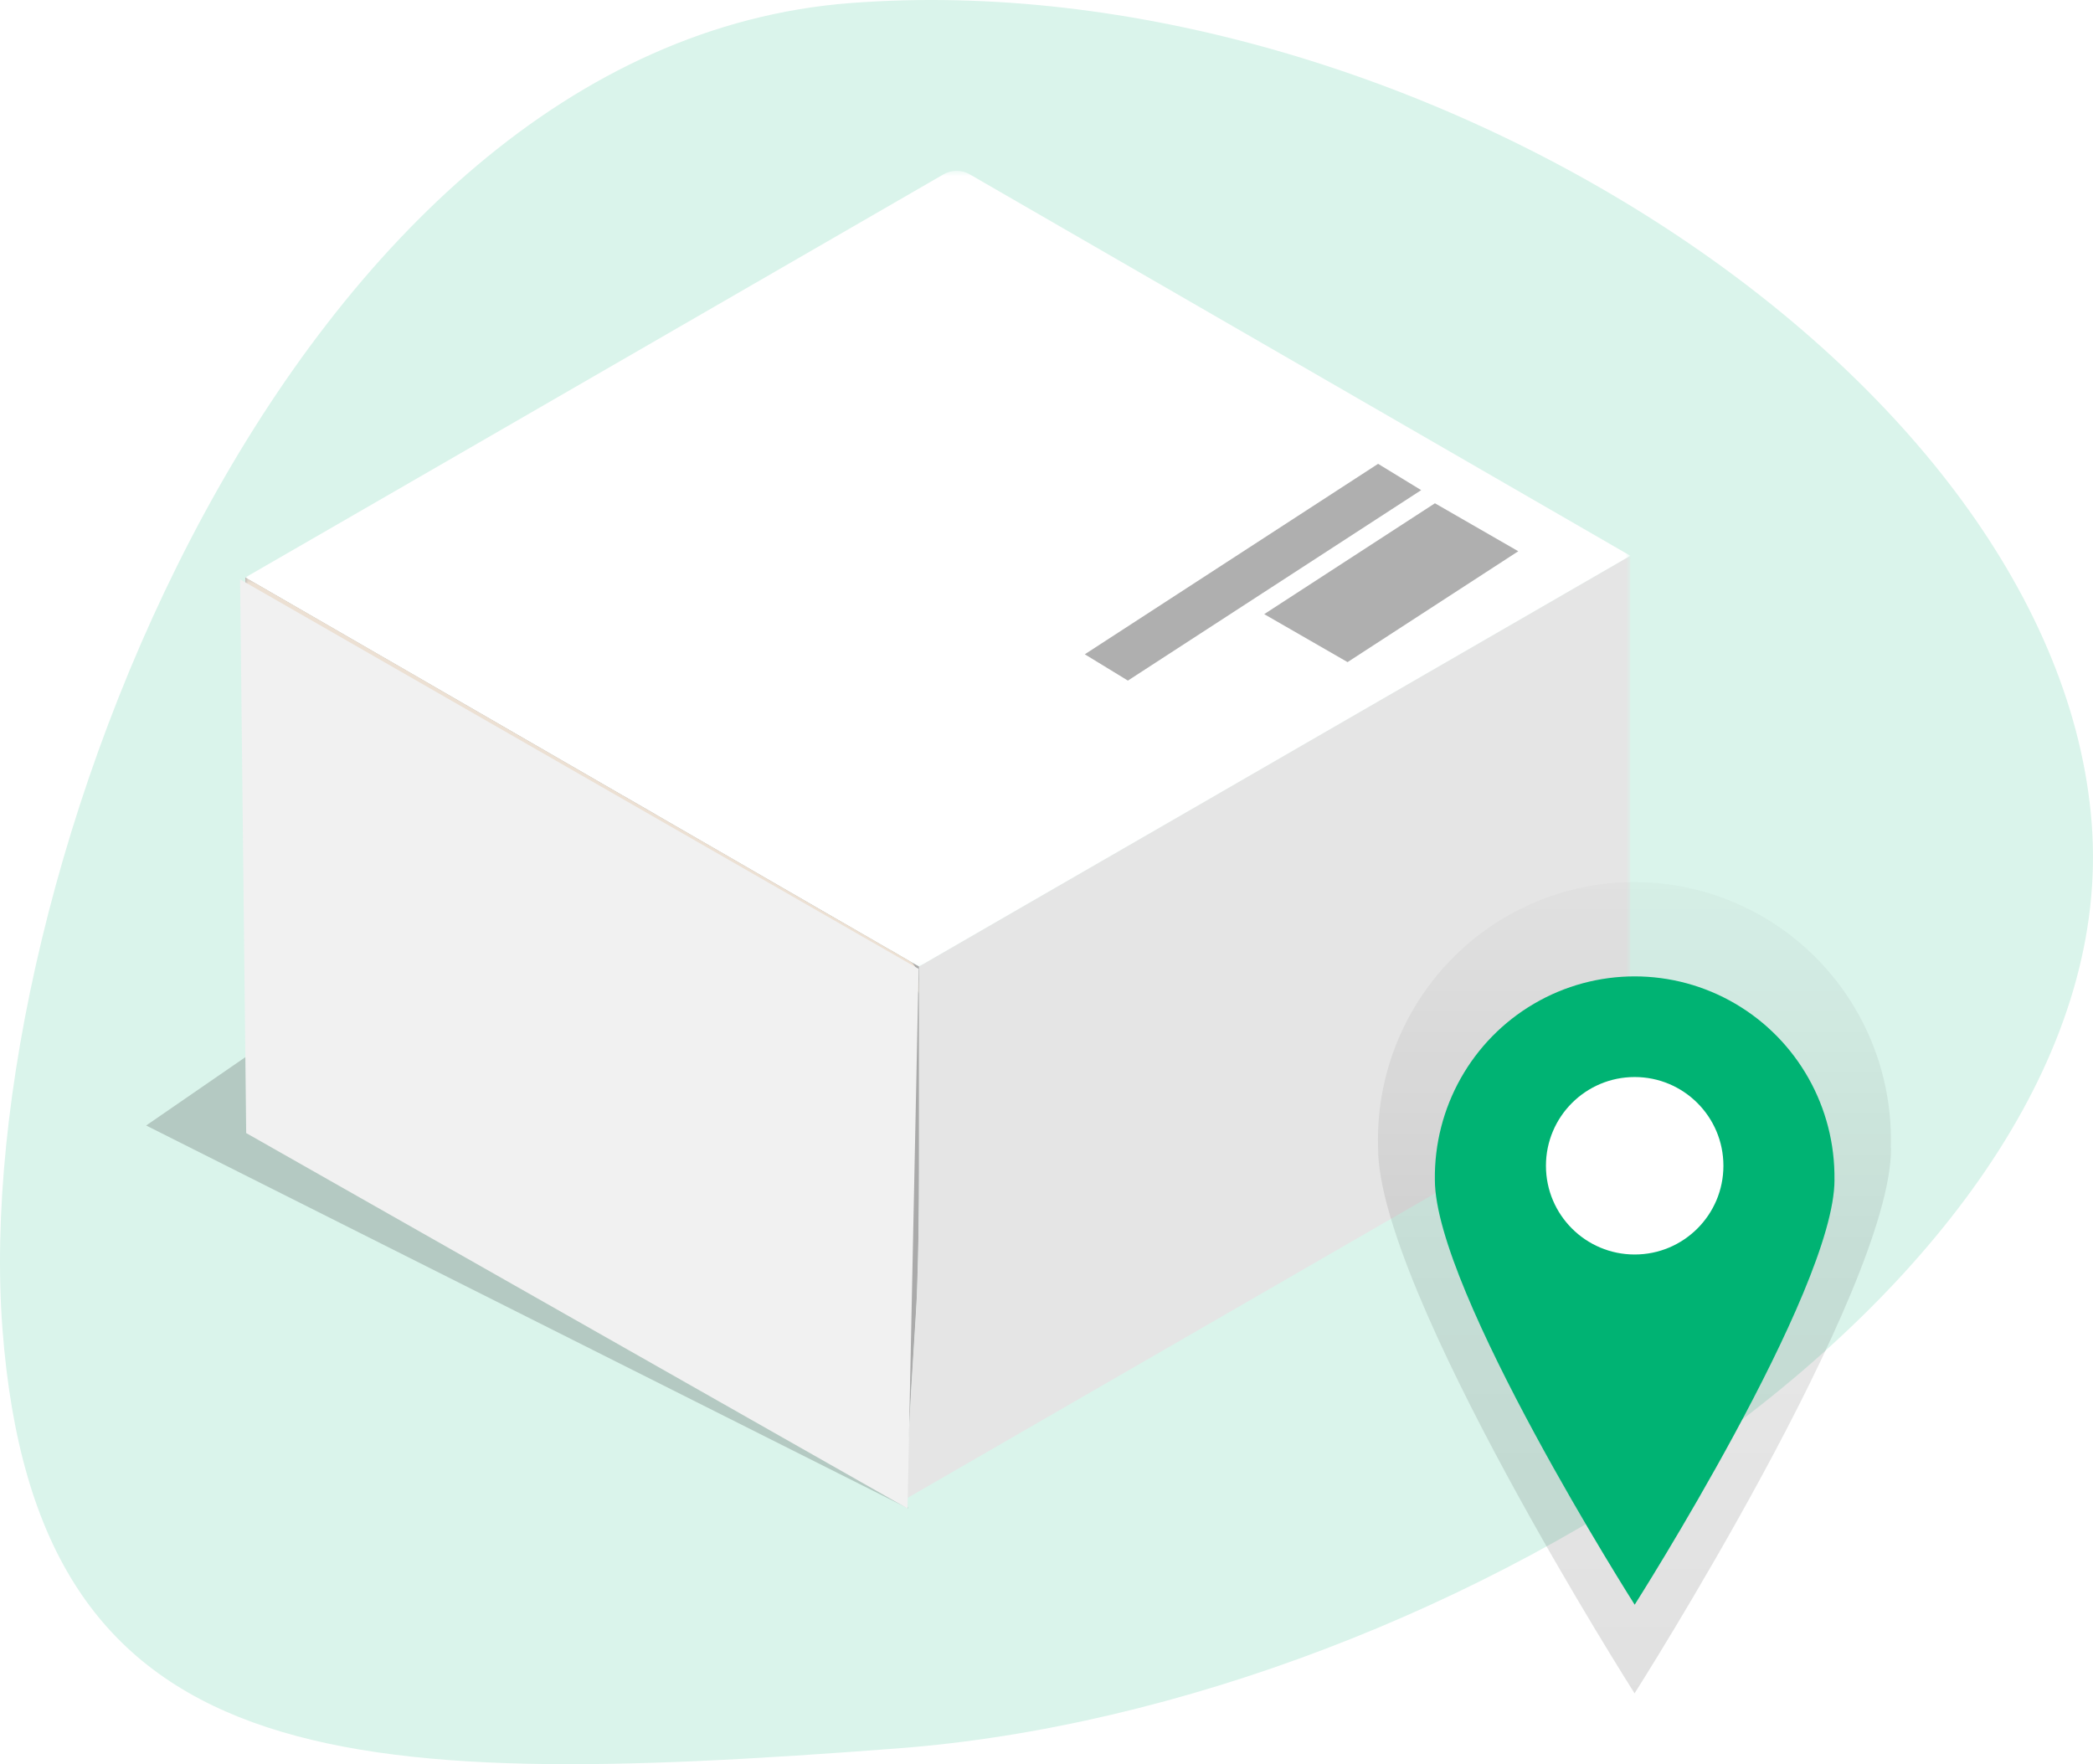<?xml version="1.0" encoding="UTF-8"?>
<svg width="401px" height="338px" viewBox="0 0 401 338" version="1.1" xmlns="http://www.w3.org/2000/svg" xmlns:xlink="http://www.w3.org/1999/xlink">
    <!-- Generator: sketchtool 54.1 (76490) - https://sketchapp.com -->
    <title>C18ACD75-D2A1-400F-BF03-5087B60A4CC9</title>
    <desc>Created with sketchtool.</desc>
    <defs>
        <filter x="-20.5%" y="-21.6%" width="141.1%" height="143.2%" filterUnits="objectBoundingBox" id="filter-1">
            <feGaussianBlur stdDeviation="10" in="SourceGraphic"></feGaussianBlur>
        </filter>
        <polygon id="path-2" points="0.707 0.87 140.369 0.87 140.369 182.051 0.707 182.051"></polygon>
        <polygon id="path-4" points="0 0.47 265.359 0.47 265.359 152.923 0 152.923"></polygon>
        <polygon id="path-6" points="0.19 0.921 58.286 0.921 58.286 40.16 0.19 40.16"></polygon>
        <polygon id="path-8" points="0 0.309 129.065 0.309 129.065 80.303 0 80.303"></polygon>
        <linearGradient x1="50.034%" y1="99.982%" x2="50.034%" y2="1.03%" id="linearGradient-10">
            <stop stop-color="#000000" stop-opacity="0.12" offset="0%"></stop>
            <stop stop-color="#000000" stop-opacity="0.09" offset="55%"></stop>
            <stop stop-color="#000000" stop-opacity="0.02" offset="100%"></stop>
        </linearGradient>
    </defs>
    <g id="DESIGNS" stroke="none" stroke-width="1" fill="none" fill-rule="evenodd">
        <g id="DESIGN-1_DESKTOP" transform="translate(-250, -3306)">
            <g id="Group-23" transform="translate(250, 3306)">
                <path d="M228.982,334.97 C121.683,326.796 -6.276,243.57 0.239,157.875 C6.754,72.179 130.683,-7.596 237.982,0.578 C345.281,8.752 407.046,168.902 400.531,254.597 C394.017,340.293 336.281,343.144 228.982,334.97 Z" id="Path-Copy" fill="#DAF4EB" fill-rule="nonzero" transform="translate(200.5, 169) scale(-1, 1) translate(-200.5, -169) "></path>
                <polygon id="Path-4" fill-opacity="0.178" fill="#000000" filter="url(#filter-1)" points="174 289 28 215.633 123.311 150"></polygon>
                <g id="Group-71" transform="translate(47, 32)">
                    <path d="M127.87,152.492 L1.168,79.318 L0,78.639 L0,79.997 L0,92.062 L0,100.24 C0,104.207 0,108.582 0.027,113.228 C0.082,116.924 0.136,120.809 0.245,124.776 C0.38,129.504 0.516,134.314 0.652,139.014 C0.734,141.596 0.788,144.15 0.869,146.623 C1.033,151.622 1.25,156.431 1.467,160.86 C1.739,165.317 2.011,169.365 2.282,172.762 C3.043,179.473 3.614,183.603 3.614,183.603 L3.831,184.962 L4.375,185.261 C4.375,185.261 5.434,185.831 7.853,187.244 C9.13,188.005 10.977,189.119 13.287,190.505 C15.624,191.918 18.368,193.548 21.411,195.314 C24.455,197.08 27.715,198.955 31.193,200.966 C41.6,206.971 53.691,213.954 65.701,220.91 C67.848,222.133 69.994,223.355 72.114,224.605 C74.233,225.828 76.353,227.051 78.445,228.246 C80.564,229.469 82.656,230.665 84.749,231.887 C86.841,233.083 88.933,234.306 90.971,235.474 C93.036,236.67 95.074,237.838 97.057,238.979 C99.258,240.256 101.405,241.506 103.47,242.702 C105.508,243.87 107.491,245.011 109.339,246.098 C113.306,248.353 116.485,250.174 118.876,251.532 C122.979,253.951 125.044,255.255 125.044,255.255 L125.696,255.663 L125.887,254.467 C125.887,254.467 126.403,250.799 127.001,244.712 C127.191,241.588 127.354,237.838 127.598,233.654 C127.843,229.469 128.169,224.904 128.441,220.122 C128.604,217.731 128.712,215.285 128.767,212.813 C128.848,210.34 128.903,207.813 128.957,205.286 C128.984,202.759 129.011,200.232 129.038,197.705 C129.066,193.956 129.066,190.233 129.066,186.674 L129.066,154.529 L129.066,153.171 L127.87,152.492 Z" id="Fill-1" fill="#A6A6A6"></path>
                    <path d="M124.792,155.541 L4.25,85.948 L4.25,180.582 L124.792,250.174 L124.792,155.541 Z M123.616,156.22 L123.616,248.136 L5.427,179.903 L5.427,87.986 L123.616,156.22 Z" id="Fill-5" fill="#DDDDDD"></path>
                    <path d="M127.87,197.053 C127.87,198.058 127.843,199.091 127.843,200.123 C127.816,201.618 127.816,203.112 127.789,204.607 C127.761,206.047 127.761,207.46 127.707,208.9 L127.707,209.172 C127.707,210.177 127.68,211.182 127.653,212.16 C127.598,214.008 127.544,215.856 127.463,217.649 L127.463,217.785 C127.463,218.356 127.435,218.926 127.408,219.497 C127.272,221.915 127.136,224.252 127.028,226.534 C126.865,228.79 126.729,230.963 126.62,233.028 C126.593,233.816 126.566,234.577 126.539,235.311 C126.403,238.571 126.294,241.533 126.213,244.087 L126.213,244.196 C125.914,247.837 125.615,250.608 125.425,252.266 L125.425,252.456 C125.425,252.483 125.425,252.51 125.397,252.538 C125.425,252.673 125.397,252.782 125.343,252.891 L125.343,252.918 C125.37,252.945 125.37,252.945 125.343,252.972 C125.289,253.679 125.234,254.032 125.234,254.032 C125.234,254.032 125.071,253.923 124.718,253.706 L124.691,253.679 C124.637,253.652 124.555,253.597 124.474,253.543 C124.419,253.516 124.365,253.461 124.283,253.407 C123.332,252.836 121.675,251.831 119.311,250.445 C119.257,250.418 119.202,250.391 119.148,250.364 L119.121,250.364 C119.039,250.337 118.985,250.282 118.903,250.228 C118.822,250.201 118.768,250.146 118.686,250.092 C117.001,249.141 114.964,247.973 112.572,246.587 C112.545,246.587 112.545,246.56 112.518,246.56 C112.274,246.424 112.029,246.261 111.757,246.125 C111.73,246.098 111.676,246.071 111.621,246.044 C110.861,245.609 110.073,245.147 109.23,244.658 C107.763,243.815 106.241,242.946 104.665,242.022 C104.339,241.832 104.041,241.669 103.714,241.452 C103.687,241.452 103.66,241.424 103.633,241.397 C103.551,241.37 103.443,241.316 103.361,241.261 C101.296,240.093 99.177,238.843 96.976,237.593 C96.813,237.512 96.677,237.43 96.514,237.321 C96.242,237.158 95.943,236.995 95.672,236.832 C95.644,236.832 95.617,236.805 95.59,236.778 C95.563,236.778 95.563,236.751 95.536,236.751 C94.041,235.881 92.493,235.012 90.944,234.088 C90.101,233.626 89.286,233.137 88.444,232.648 C88.199,232.512 87.901,232.349 87.629,232.186 C87.574,232.159 87.547,232.132 87.493,232.104 C86.569,231.588 85.645,231.045 84.721,230.501 C83.336,229.713 81.95,228.925 80.564,228.11 C80.265,227.947 79.939,227.757 79.64,227.567 C79.613,227.567 79.613,227.54 79.586,227.54 C79.206,227.322 78.825,227.132 78.445,226.887 C76.597,225.828 74.722,224.741 72.847,223.654 C72.793,223.654 72.766,223.627 72.712,223.573 C72.548,223.491 72.358,223.41 72.195,223.301 C72.168,223.301 72.168,223.274 72.141,223.274 C72.141,223.246 72.114,223.246 72.114,223.246 C69.994,221.997 67.848,220.774 65.701,219.551 C65.511,219.442 65.321,219.334 65.131,219.198 C65.049,219.171 64.995,219.144 64.913,219.089 C64.859,219.062 64.777,219.035 64.723,219.008 C64.669,218.953 64.587,218.926 64.533,218.872 C64.506,218.872 64.478,218.872 64.451,218.845 C64.424,218.817 64.37,218.79 64.343,218.763 C62.033,217.432 59.723,216.073 57.414,214.742 L57.387,214.742 C57.359,214.715 57.332,214.715 57.305,214.687 C57.061,214.552 56.843,214.416 56.599,214.28 C56.572,214.253 56.544,214.253 56.517,214.225 C54.208,212.894 51.925,211.59 49.67,210.286 C49.398,210.123 49.126,209.96 48.882,209.824 L48.855,209.824 C46.518,208.465 44.263,207.134 42.007,205.829 L41.98,205.829 C41.709,205.666 41.41,205.503 41.138,205.367 C41.084,205.367 41.056,205.34 41.002,205.286 L41.002,205.259 C40.975,205.259 40.975,205.232 40.948,205.232 C38.665,203.9 36.437,202.65 34.291,201.373 L34.264,201.373 C33.965,201.21 33.666,201.047 33.394,200.884 C33.34,200.857 33.313,200.83 33.285,200.803 C33.231,200.775 33.177,200.748 33.149,200.721 C32.47,200.341 31.845,199.987 31.193,199.607 C29.481,198.629 27.878,197.678 26.275,196.781 C26.275,196.754 26.248,196.754 26.248,196.754 C26.194,196.727 26.166,196.7 26.112,196.7 C26.031,196.645 25.922,196.564 25.84,196.537 C25.813,196.51 25.813,196.51 25.786,196.51 C25.786,196.482 25.786,196.482 25.759,196.482 C25.732,196.455 25.732,196.455 25.704,196.455 C24.237,195.586 22.797,194.771 21.411,193.955 C20.487,193.439 19.591,192.923 18.748,192.407 C18.694,192.379 18.667,192.379 18.64,192.352 C18.395,192.216 18.178,192.081 17.961,191.972 C17.933,191.945 17.906,191.917 17.879,191.917 C16.222,190.939 14.673,190.015 13.26,189.2 C12.553,188.766 11.901,188.385 11.276,188.005 L11.249,188.005 C10.977,187.842 10.76,187.679 10.515,187.543 L10.488,187.543 C9.401,186.891 8.478,186.32 7.717,185.885 C6.44,185.152 5.516,184.635 4.945,184.309 C4.429,184.011 4.184,183.875 4.184,183.875 C4.184,183.875 3.641,179.772 2.962,173.087 C2.772,170.37 2.581,167.218 2.418,163.822 L2.418,163.768 C2.364,162.952 2.337,162.11 2.282,161.268 C2.201,159.23 2.119,157.111 2.065,154.937 L2.065,154.855 C2.038,154.801 2.038,154.747 2.038,154.692 L2.038,154.421 C1.956,152.057 1.875,149.638 1.821,147.138 C1.821,146.649 1.793,146.133 1.793,145.617 C1.739,143.633 1.712,141.623 1.657,139.585 C1.63,138.579 1.603,137.574 1.576,136.542 C1.522,133.525 1.44,130.482 1.386,127.439 C1.359,126.76 1.359,126.053 1.331,125.374 C1.304,122.983 1.277,120.646 1.25,118.336 L1.25,118.255 C1.223,116.761 1.196,115.293 1.196,113.853 C1.196,112.304 1.168,110.81 1.196,109.315 C1.168,106.381 1.168,103.555 1.168,100.919 L1.168,82.28 L1.168,80.676 L10.434,86.029 L18.151,90.485 L25.623,94.833 L25.84,94.942 L33.557,99.398 L41.274,103.854 L48.991,108.31 L56.707,112.766 L64.424,117.222 L72.059,121.624 L72.168,121.679 L79.776,126.08 L79.885,126.135 L87.629,130.618 L95.074,134.911 L95.155,134.966 L95.237,134.993 C95.264,134.993 95.291,135.02 95.318,135.047 L95.454,135.129 L102.845,139.422 L103.062,139.53 L110.643,143.932 L110.67,143.932 L110.861,144.014 L118.55,148.47 L118.659,148.551 L126.457,153.035 L127.87,153.85 L127.87,156.812 L127.87,197.053 Z M127.87,152.491 L127.435,152.247 C127.435,152.247 127.408,152.192 127.381,152.192 L127.354,152.192 L127.055,152.002 L125.778,151.269 L123.604,150.019 L123.577,150.019 L121.077,148.551 C120.479,148.198 119.827,147.845 119.148,147.437 L118.143,146.867 C117.626,146.568 117.11,146.269 116.567,145.943 L113.062,143.932 L111.404,142.981 C110.698,142.574 109.991,142.166 109.285,141.758 L107.274,140.59 C105.888,139.802 104.502,138.987 103.035,138.145 L93.933,132.873 C92.058,131.786 90.156,130.7 88.227,129.586 L84.042,127.167 C82.357,126.189 80.646,125.211 78.907,124.206 L76.271,122.684 C67.467,117.603 58.338,112.332 49.588,107.278 L44.861,104.533 L44.833,104.533 L39.807,101.626 L37.361,100.213 L32.633,97.469 C13.912,86.681 0,78.639 0,78.639 L0,79.997 L0,83.991 L0,100.24 C0,104.207 0,108.582 0.027,113.228 C0.082,116.924 0.136,120.809 0.245,124.776 C0.38,129.504 0.516,134.313 0.652,139.014 C0.734,141.595 0.788,144.15 0.869,146.622 C1.033,151.622 1.25,156.431 1.467,160.86 C1.739,165.316 2.011,169.365 2.282,172.761 C3.043,179.473 3.614,183.603 3.614,183.603 L3.831,184.962 L4.375,185.26 C4.375,185.26 5.434,185.831 7.853,187.244 C9.13,188.005 10.977,189.119 13.287,190.505 C15.624,191.917 18.368,193.548 21.411,195.314 C24.455,197.08 27.715,198.955 31.193,200.966 C41.6,206.971 53.691,213.954 65.701,220.91 C67.848,222.132 69.994,223.355 72.114,224.605 C74.233,225.828 76.353,227.051 78.445,228.246 C80.564,229.469 82.656,230.664 84.749,231.887 C86.841,233.083 88.933,234.305 90.971,235.474 C93.036,236.669 95.074,237.838 97.057,238.979 C99.258,240.256 101.405,241.506 103.47,242.701 C105.508,243.87 107.491,245.011 109.339,246.098 C113.306,248.353 116.485,250.174 118.876,251.532 C122.979,253.951 125.044,255.255 125.044,255.255 L125.696,255.662 L125.887,254.467 C125.887,254.467 126.403,250.799 127.001,244.712 C127.191,241.587 127.354,237.838 127.598,233.653 C127.843,229.469 128.169,224.904 128.441,220.122 C128.604,217.731 128.712,215.285 128.767,212.813 C128.848,210.34 128.903,207.813 128.957,205.286 C128.984,202.759 129.011,200.232 129.038,197.705 C129.066,193.955 129.066,190.233 129.066,186.673 L129.066,158.632 L129.066,154.529 L129.066,153.171 L127.87,152.491 Z" id="Fill-7" fill="#AAAAAA"></path>
                    <g id="Group-11" transform="translate(124.99, 73.612)">
                        <mask id="mask-3" fill="white">
                            <use xlink:href="#path-2"></use>
                        </mask>
                        <g id="Clip-10"></g>
                        <path d="M140.369,0.87 L140.369,99.748 C140.369,100.78 139.826,101.758 138.902,102.275 L0.707,182.051 L0.897,180.855 C0.897,180.855 1.413,177.187 2.011,171.101 C2.201,167.976 2.364,164.226 2.609,160.042 C2.853,155.857 3.179,151.292 3.451,146.51 C3.614,144.119 3.723,141.674 3.777,139.201 C3.859,136.728 3.913,134.201 3.967,131.674 C3.995,129.147 4.022,126.62 4.049,124.094 C4.076,120.344 4.076,116.621 4.076,113.062 L4.076,85.021 L4.076,80.918 L4.076,79.559 L140.369,0.87 Z" id="Fill-9" fill="#E5E5E5" mask="url(#mask-3)"></path>
                    </g>
                    <g id="Group-16" transform="translate(0, 0.248)">
                        <mask id="mask-5" fill="white">
                            <use xlink:href="#path-4"></use>
                        </mask>
                        <g id="Clip-15"></g>
                        <path d="M265.359,74.233 L180.149,123.441 L150.613,140.478 L129.066,152.923 C129.066,152.923 128.468,152.569 127.381,151.945 C126.485,151.428 125.208,150.695 123.659,149.771 L123.604,149.771 C99.014,135.56 0,78.391 0,78.391 L31.221,60.376 L133.794,1.141 C135.343,0.245 137.217,0.245 138.766,1.141 L262.262,72.44 L265.359,74.233 Z" id="Fill-14" fill="#FFFFFF" mask="url(#mask-5)"></path>
                    </g>
                    <polygon id="Fill-17" fill="#F4E7DA" points="4.251 85.948 2.713 87.045 125.382 158.626 126.771 157.825"></polygon>
                    <path d="M125.697,255.662 C123.958,252.918 123.605,248.135 123.605,248.135 L125.371,158.632 L124.99,158.414 C126.132,158.034 126.784,157.817 126.784,157.817 C126.784,157.817 124.746,245.636 125.697,255.662" id="Fill-19" fill="#D9CDC0"></path>
                    <g id="Group-33" transform="translate(209.222, 70.895)">
                        <mask id="mask-7" fill="white">
                            <use xlink:href="#path-6"></use>
                        </mask>
                        <g id="Clip-32"></g>
                    </g>
                    <g id="Group-40" transform="translate(0, 78.329)">
                        <mask id="mask-9" fill="white">
                            <use xlink:href="#path-8"></use>
                        </mask>
                        <g id="Clip-39"></g>
                        <path d="M127.87,78.482 C127.734,78.346 127.571,78.21 127.354,78.047 C127.163,77.884 126.946,77.694 126.674,77.504 C126.104,77.069 125.397,76.553 124.501,75.955 C124.256,75.765 123.957,75.575 123.658,75.385 C122.925,74.895 122.082,74.352 121.131,73.727 C120.86,73.564 120.588,73.401 120.316,73.211 C119.284,72.559 118.142,71.852 116.892,71.091 C116.648,70.956 116.403,70.792 116.159,70.657 C115.235,70.086 114.257,69.488 113.17,68.836 C112.925,68.7 112.654,68.537 112.382,68.374 C111.431,67.804 110.398,67.179 109.284,66.527 C109.284,66.527 109.284,66.499 109.257,66.527 C109.04,66.363 108.795,66.228 108.524,66.065 C107.518,65.467 106.459,64.842 105.317,64.163 C105.073,64.027 104.828,63.891 104.556,63.728 C103.605,63.157 102.627,62.587 101.595,61.989 C101.377,61.853 101.106,61.69 100.861,61.554 C99.801,60.929 98.687,60.277 97.519,59.571 C97.274,59.462 97.03,59.299 96.758,59.136 C95.834,58.62 94.911,58.076 93.905,57.506 C93.661,57.342 93.416,57.207 93.144,57.071 C92.058,56.419 90.943,55.767 89.775,55.087 C89.531,54.951 89.259,54.788 89.014,54.652 C88.118,54.136 87.167,53.593 86.216,53.022 C85.971,52.886 85.726,52.75 85.455,52.587 C84.368,51.962 83.227,51.31 82.058,50.631 C81.814,50.468 81.569,50.332 81.298,50.169 C80.374,49.653 79.45,49.109 78.472,48.566 C78.227,48.403 77.983,48.267 77.738,48.131 C77.358,47.914 76.977,47.669 76.57,47.452 C75.809,47.017 75.048,46.582 74.314,46.148 C74.07,46.012 73.798,45.849 73.554,45.686 C72.603,45.17 71.706,44.626 70.782,44.083 C70.538,43.947 70.266,43.811 70.021,43.648 L69.994,43.648 C68.826,42.969 67.684,42.317 66.57,41.637 C66.326,41.501 66.054,41.366 65.81,41.202 C64.886,40.659 63.962,40.143 63.065,39.599 C62.821,39.463 62.549,39.3 62.304,39.165 C61.136,38.458 59.968,37.779 58.826,37.127 C58.555,36.964 58.31,36.801 58.066,36.692 L58.039,36.665 L55.43,35.116 L55.403,35.116 C55.158,34.953 54.887,34.817 54.642,34.654 C53.419,33.948 52.224,33.214 51.028,32.535 C50.756,32.372 50.485,32.209 50.213,32.073 C49.398,31.557 48.583,31.067 47.768,30.606 C47.496,30.442 47.251,30.279 46.98,30.144 C45.73,29.383 44.48,28.649 43.257,27.943 C42.985,27.78 42.686,27.589 42.415,27.426 C41.654,26.992 40.893,26.53 40.16,26.095 C39.888,25.932 39.643,25.796 39.372,25.606 C39.372,25.606 39.344,25.633 39.344,25.606 C38.013,24.818 36.709,24.057 35.432,23.296 C35.133,23.133 34.861,22.97 34.589,22.807 C33.91,22.4 33.231,21.992 32.579,21.585 C32.551,21.612 32.551,21.612 32.551,21.585 C32.28,21.449 32.008,21.286 31.736,21.095 C30.351,20.307 28.992,19.519 27.688,18.731 C27.416,18.568 27.117,18.405 26.845,18.27 L26.845,18.242 C26.193,17.862 25.541,17.482 24.916,17.128 C24.617,16.938 24.346,16.775 24.047,16.639 L24.047,16.612 C22.634,15.797 21.248,14.982 19.944,14.221 C19.645,14.058 19.346,13.895 19.074,13.732 C18.422,13.379 17.797,13.025 17.199,12.672 C17.172,12.645 17.172,12.672 17.172,12.672 C16.901,12.509 16.629,12.346 16.357,12.183 L16.33,12.183 C14.917,11.368 13.558,10.634 12.309,9.928 C12.037,9.792 11.765,9.656 11.493,9.493 C10.705,9.086 9.945,8.678 9.238,8.298 C8.966,8.162 8.695,8.026 8.423,7.89 C7.01,7.183 5.787,6.586 4.728,6.124 C4.483,6.042 4.239,5.934 4.021,5.852 L3.994,5.825 C3.233,5.526 2.581,5.281 2.038,5.173 C1.847,5.091 1.657,5.064 1.494,5.037 C1.385,5.01 1.25,4.983 1.168,4.983 C0.407,4.901 -0,5.118 -0,5.662 L-0,1.668 L-0,0.309 C-0,0.309 13.912,8.352 32.633,19.139 L37.361,21.883 L39.806,23.296 L44.833,26.204 L44.86,26.204 L49.588,28.948 C58.337,34.002 67.467,39.273 76.271,44.354 L78.906,45.876 C80.645,46.881 82.357,47.86 84.042,48.838 L88.226,51.256 C90.155,52.37 92.058,53.457 93.932,54.544 C97.084,56.364 100.155,58.13 103.035,59.815 C104.502,60.657 105.888,61.473 107.274,62.261 L109.284,63.429 C109.991,63.837 110.697,64.244 111.404,64.652 L113.061,65.603 L116.566,67.613 C117.11,67.939 117.626,68.238 118.142,68.537 L119.148,69.108 C119.827,69.515 120.479,69.869 121.077,70.222 L123.577,71.689 L123.604,71.689 L123.658,71.689 C124.419,72.151 125.125,72.559 125.778,72.939 L127.055,73.673 L127.354,73.863 L127.381,73.863 C127.408,73.863 127.435,73.917 127.435,73.917 C129.065,74.923 129.065,77.721 129.065,80.303 C129.065,79.868 128.821,79.352 127.87,78.482 Z" id="Fill-38" fill="#ECE0D3" mask="url(#mask-9)"></path>
                    </g>
                </g>
                <polygon id="Path-3" fill="#F1F1F1" points="46 111 176 185.621 173.87 289 47.168 217.082"></polygon>
                <g id="Group-8" transform="translate(264, 169)" fill-rule="nonzero">
                    <path d="M98.313,50.949 C98.313,78.206 49.169,155.426 49.169,155.426 C49.169,155.426 0.025,78.241 0.025,50.949 C-0.546,32.942 8.689,16.053 24.122,6.88 C39.554,-2.293 58.734,-2.293 74.166,6.88 C89.599,16.053 98.834,32.942 98.263,50.949 L98.313,50.949 Z" id="Path" fill="url(#linearGradient-10)"></path>
                    <path d="M87.473,57.053 C87.473,78.292 49.19,138.445 49.19,138.445 C49.19,138.445 10.908,78.27 10.908,57.053 C10.72,43.187 17.974,30.293 29.895,23.306 C41.816,16.318 56.558,16.318 68.478,23.306 C80.399,30.293 87.654,43.187 87.466,57.053 L87.473,57.053 Z" id="Path" fill="#00B373"></path>
                    <circle id="Oval" fill="#FFFFFF" cx="49.19" cy="54.348" r="17"></circle>
                </g>
                <g id="Group-9" transform="translate(249.172, 115.527) rotate(-33) translate(-249.172, -115.527) translate(208.172, 100.527)" fill="#AFAFAF">
                    <polygon id="Rectangle" points="0.983 0.73 67.983 0.73 72.161 9.455 5.161 9.455"></polygon>
                    <polygon id="Rectangle-Copy-7" points="34 13 73 13 81.386 29.405 42.386 29.405"></polygon>
                </g>
            </g>
        </g>
    </g>
</svg>